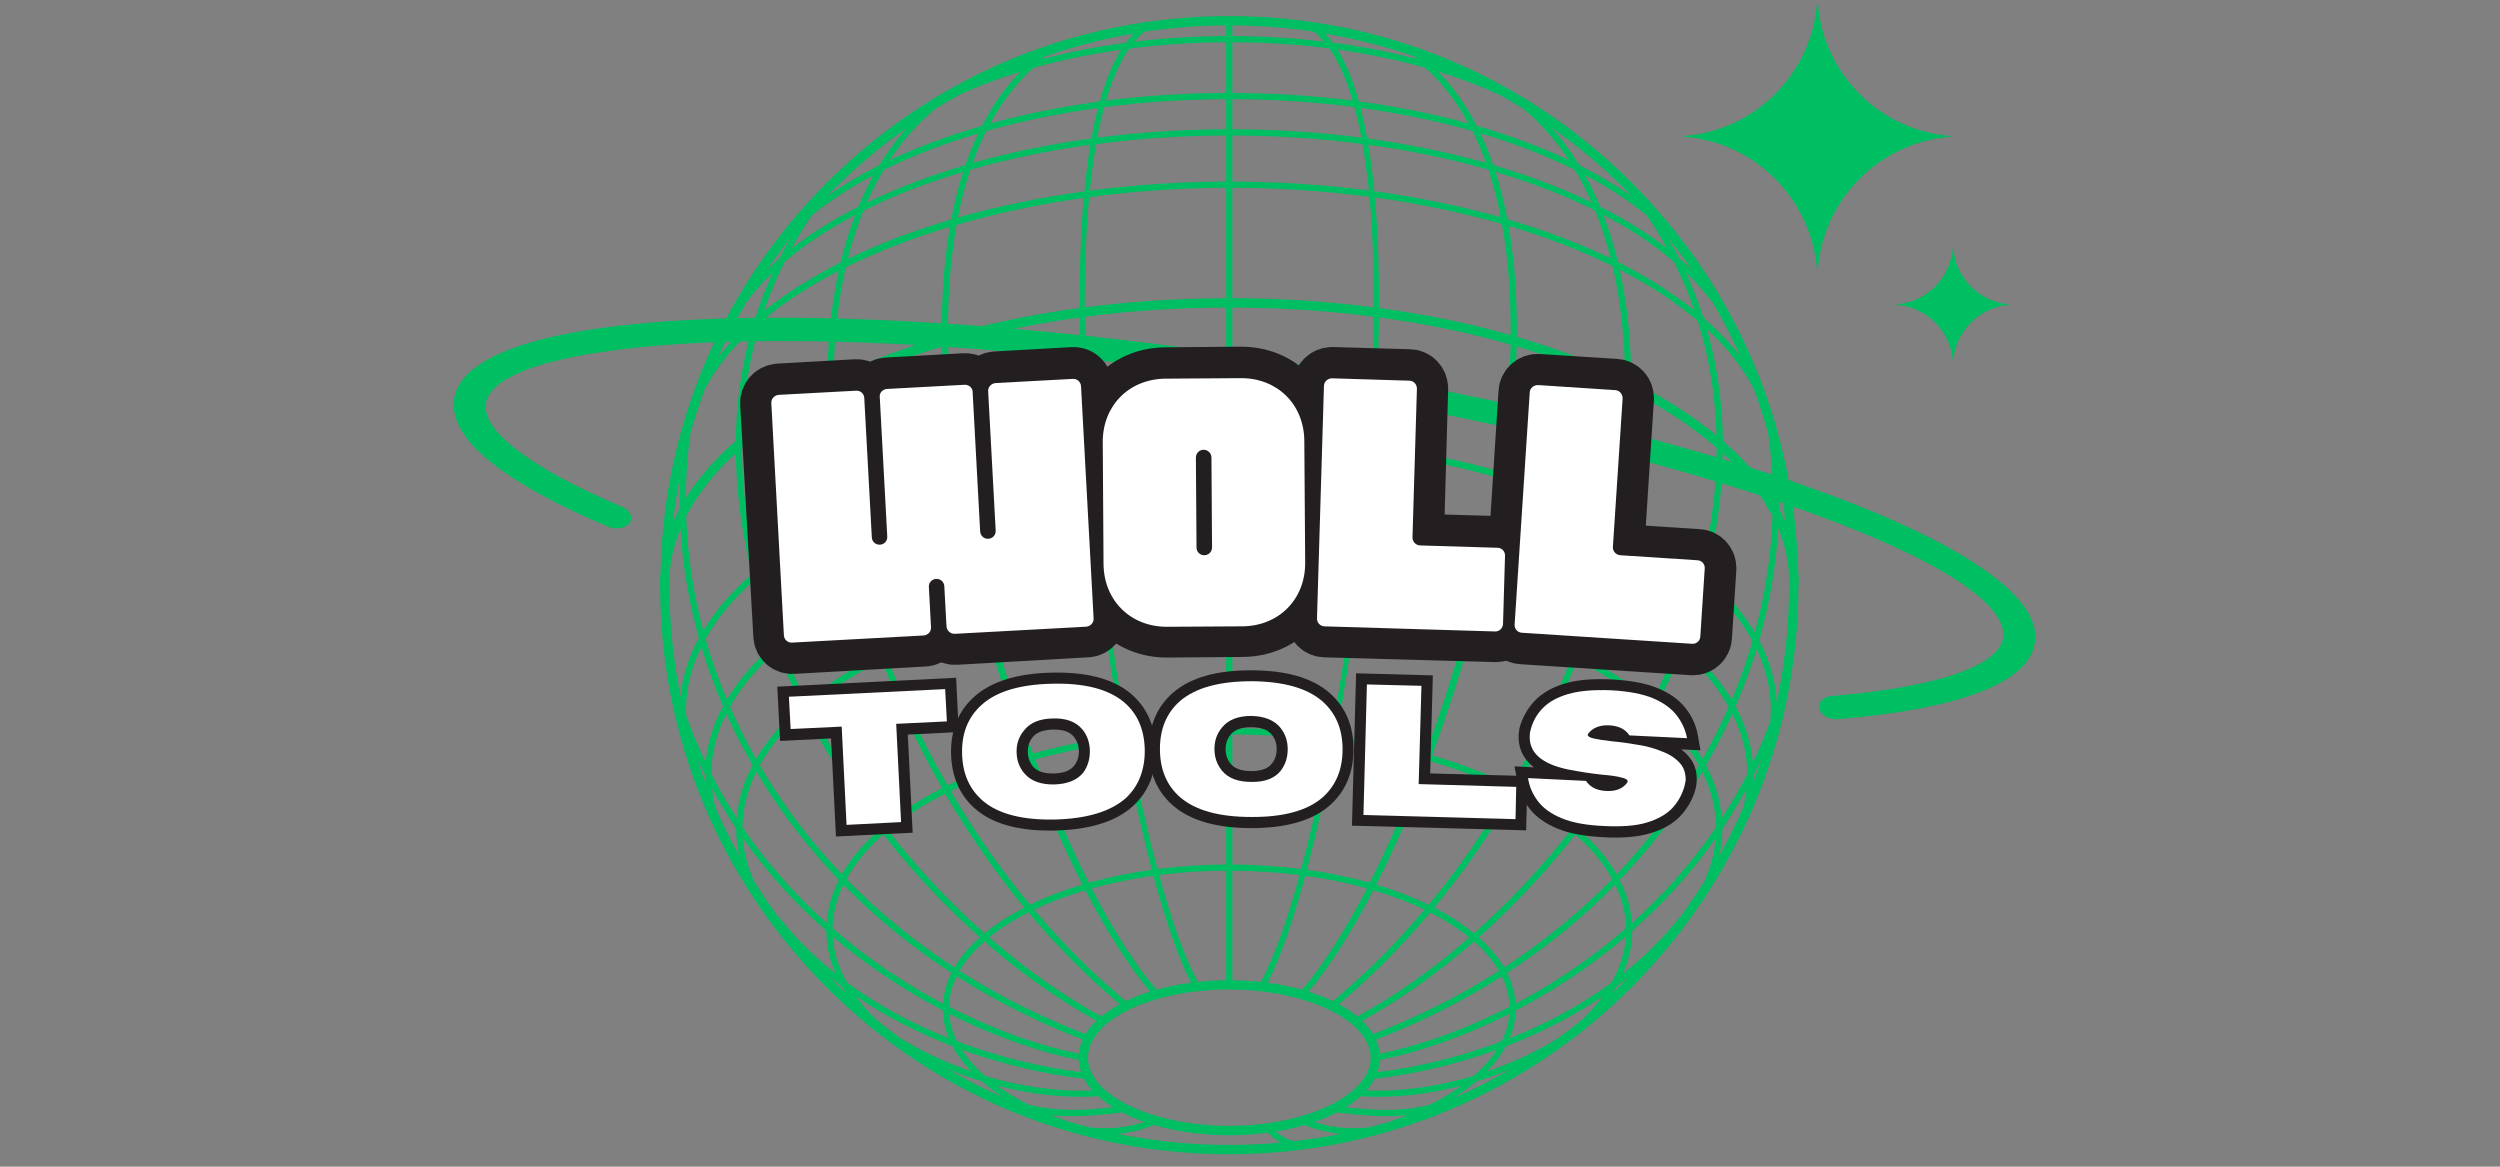 <svg xmlns="http://www.w3.org/2000/svg" xmlns:xlink="http://www.w3.org/1999/xlink" width="150" zoomAndPan="magnify" viewBox="0 0 112.5 52.5" height="70" preserveAspectRatio="xMidYMid meet" version="1.0"><rect x="0" y="0" width="112.5" height="52.5" fill="#808080" stroke="none"/><defs><g/><clipPath id="e7abdf26e9"><path d="M 20.426 14 L 91.746 14 L 91.746 33 L 20.426 33 Z M 20.426 14 " clip-rule="nonzero"/></clipPath></defs><path fill="#00bf63" d="M 30.609 21.395 C 30.59 21.891 30.574 22.391 30.582 22.891 C 30.477 23.094 30.375 23.301 30.285 23.508 C 30.363 22.793 30.477 22.086 30.609 21.395 Z M 40.805 5.754 C 40.352 6.262 39.941 6.824 39.566 7.438 C 38.715 7.867 37.93 8.332 37.215 8.828 C 38.309 7.699 39.512 6.664 40.805 5.754 Z M 73.422 8.828 C 72.707 8.328 71.922 7.859 71.066 7.434 C 70.691 6.812 70.277 6.246 69.82 5.738 C 70.988 6.562 72.098 7.488 73.129 8.52 C 73.23 8.617 73.324 8.723 73.422 8.828 Z M 80.055 22.887 C 80.066 22.379 80.051 21.879 80.027 21.383 C 80.16 22.074 80.266 22.77 80.344 23.477 C 80.258 23.277 80.16 23.078 80.055 22.887 Z M 79.953 31.598 C 79.902 30.645 79.633 29.719 79.164 28.816 C 79.633 27.156 79.922 25.469 80.02 23.781 C 80.273 24.387 80.426 25.004 80.492 25.629 C 80.496 25.863 80.508 26.098 80.508 26.332 C 80.508 28.125 80.32 29.887 79.953 31.598 Z M 72.562 44.684 C 72.625 44.594 72.676 44.504 72.73 44.41 C 72.93 44.262 73.121 44.102 73.32 43.945 C 73.254 44.012 73.195 44.082 73.129 44.145 C 72.945 44.332 72.75 44.508 72.562 44.684 Z M 37.305 43.934 C 37.5 44.094 37.695 44.254 37.895 44.402 C 37.949 44.496 38.008 44.59 38.066 44.68 C 37.879 44.504 37.688 44.328 37.504 44.145 C 37.438 44.074 37.371 44.004 37.305 43.934 Z M 33.113 20.395 C 33.133 22.039 33.34 23.723 33.746 25.441 C 33.777 25.57 33.812 25.699 33.844 25.824 C 33.613 26.027 33.398 26.23 33.191 26.438 C 32.562 27.062 32.047 27.715 31.645 28.375 C 31.191 26.68 30.938 24.961 30.879 23.234 C 31.391 22.238 32.141 21.285 33.113 20.395 Z M 31.719 17.512 C 32.211 16.57 32.918 15.68 33.82 14.852 C 33.367 16.449 33.129 18.125 33.109 19.848 C 32.863 20.062 32.625 20.277 32.406 20.496 C 31.785 21.121 31.273 21.754 30.863 22.41 C 30.867 21.422 30.938 20.441 31.074 19.469 C 31.266 18.805 31.48 18.152 31.719 17.512 Z M 35.562 10.723 C 35.391 11.016 35.227 11.32 35.074 11.629 C 34.883 11.793 34.695 11.957 34.52 12.133 C 34.852 11.648 35.199 11.176 35.562 10.723 Z M 38.625 9.305 C 37.492 9.879 36.488 10.508 35.621 11.18 C 35.895 10.68 36.199 10.188 36.523 9.703 C 37.328 9.043 38.262 8.434 39.301 7.887 C 39.055 8.336 38.828 8.809 38.625 9.305 Z M 44.023 6.004 C 43.809 6.449 43.613 6.93 43.445 7.43 C 42.723 7.641 42.023 7.875 41.348 8.125 C 40.52 8.434 39.746 8.762 39.016 9.117 C 39.242 8.598 39.492 8.109 39.766 7.648 C 41.047 7.016 42.477 6.461 44.023 6.004 Z M 42.062 4.918 C 42.43 4.688 42.801 4.469 43.18 4.262 C 44.023 3.875 44.941 3.527 45.914 3.234 C 45.242 3.918 44.668 4.727 44.188 5.664 C 42.695 6.098 41.301 6.613 40.039 7.207 C 40.621 6.32 41.301 5.555 42.062 4.918 Z M 46.352 2.812 C 46.289 2.824 46.223 2.844 46.16 2.863 C 46.238 2.832 46.316 2.805 46.395 2.777 C 46.379 2.785 46.367 2.797 46.352 2.812 Z M 50.664 1.926 C 49.375 2.094 48.129 2.336 46.945 2.648 C 46.953 2.621 46.957 2.594 46.953 2.57 C 48.262 2.109 49.613 1.75 51.008 1.512 C 50.887 1.637 50.773 1.777 50.664 1.926 Z M 63.691 2.641 C 62.508 2.328 61.266 2.086 59.969 1.918 C 59.867 1.773 59.754 1.637 59.637 1.512 C 61.02 1.75 62.375 2.098 63.688 2.559 C 63.68 2.586 63.68 2.613 63.691 2.641 Z M 64.27 2.797 C 64.262 2.785 64.246 2.777 64.23 2.762 C 64.312 2.793 64.395 2.82 64.473 2.855 C 64.406 2.836 64.34 2.816 64.27 2.797 Z M 71.621 9.109 C 70.895 8.758 70.117 8.426 69.293 8.121 C 68.613 7.871 67.914 7.637 67.195 7.43 C 67.027 6.926 66.828 6.449 66.617 5.996 C 68.16 6.457 69.59 7.008 70.867 7.645 C 71.145 8.105 71.395 8.594 71.621 9.109 Z M 74.105 9.695 C 74.438 10.176 74.738 10.668 75.012 11.172 C 74.148 10.5 73.145 9.871 72.012 9.301 C 71.809 8.805 71.582 8.332 71.332 7.883 C 72.371 8.43 73.301 9.035 74.105 9.695 Z M 75.555 11.617 C 75.402 11.301 75.234 10.996 75.059 10.688 C 75.434 11.164 75.793 11.645 76.133 12.137 C 75.949 11.961 75.754 11.785 75.555 11.617 Z M 78.238 20.496 C 78.016 20.273 77.777 20.062 77.531 19.844 C 77.508 18.102 77.266 16.414 76.805 14.801 C 77.707 15.637 78.418 16.535 78.914 17.488 C 79.16 18.145 79.375 18.812 79.566 19.488 C 79.703 20.457 79.77 21.426 79.773 22.406 C 79.367 21.75 78.855 21.117 78.238 20.496 Z M 77.367 26.438 C 77.184 26.246 76.984 26.066 76.781 25.887 C 76.82 25.738 76.859 25.586 76.891 25.441 C 77.301 23.723 77.508 22.039 77.523 20.398 C 77.668 20.527 77.809 20.66 77.938 20.797 C 78.727 21.582 79.332 22.398 79.762 23.234 C 79.703 24.984 79.438 26.738 78.965 28.465 C 78.559 27.77 78.023 27.094 77.367 26.438 Z M 77.93 31.484 C 77.543 30.836 77.039 30.207 76.43 29.594 C 76.223 29.391 76.008 29.195 75.785 28.996 C 76.141 28.062 76.453 27.129 76.703 26.191 C 76.863 26.336 77.02 26.484 77.172 26.633 C 77.891 27.348 78.453 28.09 78.863 28.848 C 78.605 29.734 78.293 30.617 77.93 31.484 Z M 79.664 32.461 C 79.426 33.105 79.168 33.719 78.883 34.309 C 78.801 33.449 78.543 32.609 78.098 31.789 C 78.469 30.938 78.785 30.082 79.047 29.211 C 79.473 30.105 79.688 31.027 79.688 31.965 C 79.688 32.129 79.68 32.297 79.664 32.461 Z M 78.91 34.891 C 79.039 34.641 79.16 34.387 79.281 34.125 C 79.16 34.492 79.035 34.852 78.898 35.215 C 78.906 35.105 78.91 35.004 78.91 34.891 Z M 67.934 46.723 C 68.105 46.316 68.195 45.902 68.211 45.473 C 69.848 44.621 71.551 43.523 73.164 42.145 C 73.117 42.848 72.898 43.543 72.52 44.219 C 71.102 45.262 69.531 46.09 67.934 46.723 Z M 65.492 49.383 C 65.469 49.391 65.449 49.402 65.426 49.406 C 65.793 49.168 66.133 48.926 66.438 48.664 C 66.953 48.512 67.469 48.328 67.969 48.125 C 67.164 48.586 66.34 49.008 65.492 49.383 Z M 44.172 48.656 C 44.465 48.91 44.793 49.156 45.148 49.383 C 45.141 49.383 45.137 49.379 45.129 49.375 C 44.285 49.004 43.457 48.582 42.66 48.117 C 43.152 48.32 43.656 48.5 44.172 48.656 Z M 37.473 42.145 C 39.086 43.52 40.789 44.617 42.426 45.469 C 42.438 45.895 42.527 46.312 42.695 46.719 C 41.102 46.082 39.535 45.258 38.113 44.215 C 37.734 43.539 37.516 42.844 37.473 42.145 Z M 31.723 34.879 C 31.723 34.992 31.73 35.098 31.734 35.211 C 31.598 34.84 31.469 34.469 31.348 34.098 C 31.469 34.363 31.594 34.629 31.723 34.879 Z M 34.852 28.992 C 34.629 29.191 34.41 29.387 34.207 29.594 C 33.594 30.203 33.098 30.836 32.711 31.477 C 32.336 30.582 32.012 29.672 31.75 28.75 C 32.266 27.828 33 26.949 33.922 26.129 C 34.176 27.086 34.488 28.043 34.852 28.992 Z M 37.891 23.504 C 38.094 24.508 38.336 25.516 38.621 26.523 C 37.273 27.195 36.082 27.961 35.082 28.797 C 34.719 27.844 34.406 26.883 34.156 25.926 C 35.195 25.039 36.453 24.227 37.891 23.504 Z M 37.742 12.191 C 37.449 13.539 37.273 14.996 37.242 16.555 C 37.234 16.75 37.238 16.945 37.238 17.141 C 35.781 17.871 34.484 18.695 33.398 19.602 C 33.445 17.832 33.719 16.121 34.227 14.492 C 35.215 13.652 36.398 12.883 37.742 12.191 Z M 37.824 11.812 C 36.516 12.477 35.359 13.207 34.383 13.992 C 34.641 13.238 34.949 12.504 35.305 11.789 C 36.207 11.016 37.273 10.312 38.484 9.676 C 38.227 10.352 38.004 11.062 37.824 11.812 Z M 42.805 9.879 C 41.781 10.18 40.797 10.516 39.867 10.887 C 39.273 11.133 38.703 11.383 38.156 11.648 C 38.348 10.887 38.582 10.16 38.855 9.484 C 40.195 8.809 41.707 8.223 43.336 7.738 C 43.125 8.406 42.945 9.117 42.805 9.879 Z M 49.066 6.516 C 48.957 7.184 48.863 7.887 48.797 8.613 C 46.809 8.887 44.895 9.281 43.105 9.789 C 43.254 9.023 43.441 8.309 43.664 7.641 C 45.348 7.156 47.16 6.777 49.066 6.516 Z M 49.41 4.859 C 49.297 5.293 49.203 5.75 49.113 6.234 C 47.254 6.484 45.461 6.855 43.773 7.332 C 43.953 6.824 44.152 6.348 44.379 5.898 C 45.953 5.453 47.645 5.102 49.41 4.859 Z M 55.176 4.184 C 53.324 4.188 51.512 4.305 49.773 4.527 C 50.047 3.582 50.395 2.785 50.809 2.191 C 52.223 2.004 53.688 1.91 55.176 1.902 Z M 60.867 4.527 C 59.129 4.305 57.312 4.188 55.457 4.184 L 55.457 1.902 C 56.953 1.906 58.418 2 59.824 2.18 C 60.242 2.781 60.586 3.574 60.867 4.527 Z M 61.523 6.23 C 61.438 5.75 61.344 5.289 61.227 4.855 C 62.996 5.098 64.684 5.449 66.258 5.895 C 66.484 6.344 66.688 6.824 66.867 7.332 C 65.176 6.852 63.387 6.484 61.523 6.23 Z M 67.531 9.777 C 65.754 9.277 63.848 8.879 61.844 8.605 C 61.773 7.883 61.684 7.184 61.57 6.516 C 63.48 6.773 65.293 7.156 66.977 7.637 C 67.195 8.305 67.383 9.016 67.531 9.777 Z M 72.48 11.629 C 71.078 10.953 69.52 10.359 67.832 9.867 C 67.688 9.109 67.516 8.402 67.301 7.734 C 68.934 8.223 70.441 8.805 71.781 9.477 C 72.055 10.152 72.289 10.875 72.48 11.629 Z M 72.812 11.793 C 72.629 11.047 72.41 10.34 72.152 9.672 C 73.363 10.305 74.43 11.012 75.328 11.781 C 75.68 12.488 75.992 13.219 76.246 13.965 C 75.262 13.176 74.105 12.445 72.812 11.793 Z M 73.402 17.141 C 73.402 16.945 73.402 16.75 73.398 16.555 C 73.363 14.977 73.188 13.5 72.887 12.137 C 74.23 12.824 75.414 13.602 76.398 14.441 C 76.91 16.09 77.195 17.812 77.242 19.598 C 76.152 18.695 74.859 17.871 73.402 17.141 Z M 72.016 26.523 C 72.301 25.527 72.543 24.531 72.738 23.543 C 74.184 24.273 75.434 25.09 76.465 25.984 C 76.219 26.922 75.918 27.867 75.559 28.801 C 74.555 27.961 73.363 27.199 72.016 26.523 Z M 74.348 31.57 C 73.41 30.789 72.305 30.078 71.059 29.449 C 71.387 28.57 71.68 27.684 71.938 26.793 C 73.281 27.473 74.461 28.234 75.453 29.078 C 75.125 29.914 74.758 30.746 74.348 31.57 Z M 76.613 34.156 C 76.246 33.527 75.762 32.914 75.168 32.316 C 74.977 32.125 74.77 31.941 74.562 31.758 C 74.977 30.938 75.344 30.105 75.676 29.273 C 75.867 29.445 76.055 29.613 76.23 29.789 C 76.883 30.445 77.398 31.117 77.789 31.809 C 77.441 32.602 77.051 33.387 76.613 34.156 Z M 62.09 47.414 C 62.066 47.203 62.008 46.992 61.918 46.785 C 63.941 46.004 65.836 45.051 67.582 43.938 C 67.805 44.383 67.918 44.836 67.93 45.305 C 65.738 46.43 63.668 47.105 62.09 47.414 Z M 61.984 48.246 C 62.047 48.07 62.086 47.883 62.094 47.699 C 63.668 47.391 65.727 46.73 67.922 45.621 C 67.891 46.039 67.77 46.457 67.57 46.859 C 65.648 47.586 63.715 48.039 61.984 48.246 Z M 60.566 49.828 C 60.812 49.676 61.031 49.508 61.227 49.332 C 62.668 49.43 64.23 49.254 65.77 48.855 C 65.348 49.16 64.871 49.449 64.352 49.711 C 63.16 50 62.203 50.008 60.566 49.828 Z M 51.926 50.625 C 52.938 50.918 54.102 51.086 55.316 51.086 C 55.918 51.086 56.5 51.047 57.055 50.973 C 57.238 51.156 57.434 51.305 57.629 51.418 C 56.863 51.484 56.094 51.523 55.316 51.523 C 53.613 51.523 51.93 51.352 50.293 51.023 C 50.863 50.973 51.391 50.844 51.926 50.625 Z M 49.422 49.332 C 49.617 49.508 49.836 49.676 50.082 49.828 C 48.434 50.008 47.477 50 46.277 49.707 C 45.758 49.445 45.285 49.16 44.863 48.852 C 46.41 49.254 47.977 49.43 49.422 49.332 Z M 48.543 47.699 C 48.551 47.883 48.59 48.066 48.652 48.246 C 46.922 48.035 44.984 47.586 43.062 46.855 C 42.863 46.453 42.746 46.039 42.715 45.621 C 44.906 46.727 46.965 47.391 48.543 47.699 Z M 43.051 43.934 C 44.801 45.051 46.695 46.004 48.719 46.781 C 48.625 46.988 48.566 47.199 48.547 47.414 C 46.965 47.102 44.898 46.426 42.707 45.301 C 42.715 44.832 42.836 44.375 43.051 43.934 Z M 33.867 34.434 C 33.457 35.207 33.219 35.996 33.156 36.812 C 32.746 36.176 32.359 35.52 32.008 34.82 C 32.016 33.891 32.25 32.988 32.68 32.121 C 33.035 32.906 33.43 33.68 33.867 34.434 Z M 36.078 31.754 C 35.863 31.941 35.66 32.125 35.465 32.316 C 34.875 32.91 34.395 33.523 34.023 34.152 C 33.59 33.383 33.199 32.602 32.852 31.809 C 33.352 30.914 34.066 30.062 34.961 29.273 C 35.293 30.105 35.664 30.934 36.078 31.754 Z M 39.582 29.445 C 38.332 30.074 37.227 30.785 36.289 31.566 C 35.879 30.746 35.512 29.91 35.184 29.078 C 36.164 28.25 37.352 27.484 38.703 26.805 C 38.961 27.688 39.254 28.574 39.582 29.445 Z M 43.559 24.93 C 43.75 25.832 43.969 26.746 44.211 27.664 C 42.621 28.125 41.152 28.68 39.832 29.324 C 39.508 28.445 39.215 27.562 38.957 26.68 C 40.332 26.008 41.883 25.418 43.559 24.93 Z M 42.93 21.555 C 43.086 22.57 43.273 23.602 43.492 24.645 C 41.82 25.129 40.27 25.715 38.879 26.398 C 38.594 25.387 38.348 24.379 38.148 23.375 C 39.582 22.676 41.188 22.062 42.93 21.555 Z M 42.391 15.602 C 42.426 17.387 42.594 19.285 42.887 21.266 C 41.148 21.77 39.539 22.375 38.094 23.082 C 37.727 21.172 37.535 19.285 37.516 17.477 C 38.973 16.758 40.609 16.129 42.391 15.602 Z M 42.488 12.23 C 42.406 13.16 42.375 14.141 42.379 15.16 C 40.625 15.672 38.992 16.293 37.52 17.004 C 37.52 16.855 37.52 16.707 37.523 16.562 C 37.559 14.938 37.742 13.418 38.062 12.027 C 39.473 11.332 41.043 10.719 42.75 10.203 C 42.637 10.848 42.547 11.52 42.488 12.23 Z M 48.586 13.859 C 46.5 14.141 44.516 14.551 42.66 15.078 C 42.652 14.109 42.688 13.164 42.766 12.25 C 42.832 11.504 42.926 10.793 43.043 10.121 C 44.832 9.598 46.754 9.188 48.766 8.906 C 48.629 10.504 48.574 12.203 48.586 13.859 Z M 55.176 8.449 L 55.176 13.418 C 52.996 13.426 50.859 13.566 48.812 13.832 C 48.809 12.062 48.875 10.391 49.012 8.871 C 50.996 8.605 53.062 8.461 55.176 8.449 Z M 55.176 6.098 L 55.176 8.172 C 53.098 8.176 51.035 8.316 49.043 8.578 C 49.117 7.844 49.211 7.137 49.328 6.484 C 51.199 6.238 53.16 6.105 55.176 6.098 Z M 55.176 5.816 C 53.195 5.824 51.254 5.949 49.375 6.195 C 49.469 5.711 49.574 5.25 49.688 4.824 C 51.453 4.59 53.293 4.469 55.176 4.465 Z M 55.457 5.816 L 55.457 4.465 C 57.344 4.469 59.184 4.59 60.949 4.82 C 61.066 5.25 61.168 5.707 61.262 6.195 C 59.383 5.949 57.441 5.824 55.457 5.816 Z M 55.457 8.172 L 55.457 6.098 C 57.477 6.102 59.438 6.234 61.312 6.48 C 61.43 7.137 61.52 7.836 61.598 8.57 C 59.629 8.312 57.566 8.176 55.457 8.172 Z M 61.824 13.832 C 59.781 13.562 57.645 13.422 55.457 13.418 L 55.457 8.449 C 57.582 8.457 59.648 8.598 61.625 8.855 C 61.766 10.379 61.832 12.059 61.824 13.832 Z M 67.875 12.25 C 67.953 13.164 67.984 14.109 67.977 15.078 C 66.125 14.551 64.141 14.141 62.055 13.859 C 62.062 12.195 62.012 10.492 61.871 8.887 C 63.891 9.164 65.805 9.57 67.586 10.078 C 67.711 10.766 67.809 11.492 67.875 12.25 Z M 68.258 15.16 C 68.266 14.141 68.23 13.16 68.152 12.23 C 68.09 11.508 68 10.824 67.887 10.164 C 69.59 10.672 71.16 11.277 72.566 11.973 C 72.891 13.383 73.078 14.918 73.117 16.562 C 73.121 16.707 73.117 16.855 73.121 17.004 C 71.648 16.289 70.016 15.672 68.258 15.16 Z M 67.746 21.293 C 68.047 19.297 68.215 17.387 68.25 15.586 C 70.02 16.113 71.656 16.742 73.121 17.473 C 73.105 19.289 72.906 21.191 72.543 23.117 C 71.098 22.41 69.484 21.797 67.746 21.293 Z M 67.145 24.648 C 67.363 23.609 67.547 22.59 67.703 21.586 C 67.914 21.648 68.129 21.707 68.34 21.77 C 69.844 22.246 71.227 22.793 72.48 23.41 C 72.285 24.402 72.047 25.402 71.762 26.398 C 70.367 25.719 68.82 25.129 67.145 24.648 Z M 66.43 27.664 C 66.672 26.742 66.891 25.824 67.082 24.922 C 68.758 25.402 70.301 25.988 71.684 26.668 C 71.426 27.555 71.133 28.445 70.809 29.324 C 69.488 28.684 68.016 28.125 66.43 27.664 Z M 69.859 31.668 C 69.293 32.938 68.676 34.164 67.996 35.344 C 66.926 34.82 65.734 34.367 64.445 33.992 C 64.828 32.961 65.191 31.898 65.531 30.812 C 65.832 29.848 66.109 28.887 66.363 27.938 C 67.938 28.391 69.398 28.945 70.711 29.586 C 70.445 30.285 70.164 30.98 69.859 31.668 Z M 70.844 37.148 C 70.102 36.531 69.227 35.969 68.246 35.469 C 68.922 34.285 69.547 33.055 70.113 31.781 C 70.418 31.094 70.699 30.406 70.961 29.711 C 72.199 30.34 73.293 31.047 74.215 31.824 C 73.285 33.652 72.152 35.441 70.844 37.148 Z M 71.539 37.781 C 71.387 37.629 71.223 37.477 71.055 37.332 C 72.363 35.625 73.496 33.844 74.434 32.012 C 74.617 32.18 74.801 32.344 74.969 32.516 C 75.59 33.141 76.082 33.777 76.449 34.434 C 76.352 34.602 76.254 34.77 76.156 34.934 C 75.176 36.523 74.031 37.996 72.75 39.344 C 72.445 38.805 72.043 38.289 71.539 37.781 Z M 66.844 42.461 C 66.746 42.367 66.645 42.277 66.539 42.188 C 68.07 40.828 69.52 39.289 70.828 37.629 C 70.848 37.602 70.863 37.574 70.883 37.555 C 71.043 37.691 71.195 37.836 71.34 37.977 C 71.848 38.488 72.25 39.016 72.547 39.555 C 71.102 41.043 69.473 42.371 67.688 43.535 C 67.473 43.168 67.191 42.812 66.844 42.461 Z M 61.352 45.988 C 61.332 45.969 61.312 45.953 61.293 45.938 C 63.008 45 64.711 43.785 66.328 42.371 C 66.441 42.465 66.547 42.562 66.648 42.66 C 66.98 42.996 67.246 43.34 67.453 43.688 C 65.707 44.805 63.812 45.758 61.785 46.535 C 61.672 46.348 61.527 46.164 61.352 45.988 Z M 44.301 42.367 C 45.922 43.781 47.629 44.996 49.344 45.934 C 49.324 45.953 49.301 45.969 49.285 45.988 C 49.109 46.164 48.965 46.348 48.848 46.535 C 46.824 45.758 44.93 44.801 43.184 43.688 C 43.453 43.223 43.832 42.781 44.301 42.367 Z M 39.75 37.551 C 39.773 37.574 39.789 37.602 39.812 37.629 C 41.117 39.289 42.566 40.828 44.098 42.184 C 43.992 42.277 43.891 42.367 43.789 42.461 C 43.445 42.809 43.16 43.168 42.949 43.535 C 41.164 42.371 39.535 41.039 38.09 39.555 C 38.477 38.848 39.043 38.172 39.75 37.551 Z M 39.582 37.328 C 39.414 37.473 39.25 37.629 39.098 37.781 C 38.594 38.285 38.191 38.805 37.887 39.336 C 36.602 37.992 35.465 36.523 34.484 34.934 C 34.383 34.77 34.289 34.602 34.188 34.434 C 34.664 33.578 35.344 32.77 36.207 32.012 C 37.145 33.84 38.273 35.621 39.582 37.328 Z M 40.527 31.781 C 41.09 33.051 41.715 34.281 42.391 35.465 C 41.41 35.969 40.535 36.531 39.797 37.145 C 38.488 35.441 37.355 33.652 36.422 31.824 C 37.336 31.055 38.43 30.352 39.68 29.723 C 39.945 30.414 40.227 31.098 40.527 31.781 Z M 45.109 30.812 C 45.449 31.898 45.812 32.961 46.191 33.992 C 44.902 34.363 43.711 34.82 42.641 35.344 C 41.965 34.164 41.344 32.938 40.777 31.668 C 40.477 30.984 40.195 30.293 39.934 29.594 C 41.234 28.961 42.695 28.406 44.281 27.949 C 44.535 28.895 44.805 29.855 45.109 30.812 Z M 49.531 26.855 C 49.812 29.012 50.141 31.117 50.504 33.09 C 49.094 33.281 47.75 33.559 46.492 33.906 C 45.781 31.996 45.129 29.957 44.57 27.867 C 46.117 27.43 47.777 27.094 49.531 26.855 Z M 49.168 23.766 C 49.262 24.703 49.375 25.645 49.492 26.57 C 47.738 26.809 46.062 27.145 44.496 27.586 C 44.258 26.684 44.039 25.77 43.844 24.852 C 45.5 24.387 47.285 24.016 49.168 23.766 Z M 48.852 20.316 C 48.902 20.969 48.953 21.57 49.004 22.098 C 49.043 22.559 49.086 23.023 49.137 23.48 C 47.254 23.73 45.457 24.098 43.777 24.566 C 43.562 23.535 43.367 22.504 43.211 21.473 C 44.969 20.977 46.863 20.59 48.852 20.316 Z M 48.836 20.039 C 46.844 20.305 44.941 20.688 43.168 21.188 C 42.875 19.262 42.699 17.352 42.668 15.52 C 44.504 14.992 46.492 14.574 48.59 14.289 C 48.605 16.359 48.715 18.367 48.836 20.039 Z M 55.176 19.613 C 53.078 19.617 51.027 19.754 49.059 20.008 C 48.918 18.035 48.832 16.098 48.816 14.258 C 50.848 13.984 52.98 13.848 55.176 13.84 Z M 61.578 20.02 C 59.613 19.762 57.559 19.621 55.457 19.613 L 55.457 13.84 C 57.645 13.844 59.781 13.984 61.824 14.254 C 61.809 16.098 61.723 18.039 61.578 20.02 Z M 61.805 20.047 C 61.926 18.371 62.031 16.363 62.051 14.281 C 64.137 14.562 66.121 14.977 67.977 15.508 C 67.938 17.348 67.762 19.273 67.469 21.211 C 65.699 20.707 63.797 20.312 61.805 20.047 Z M 61.504 23.48 C 61.551 23.023 61.598 22.559 61.637 22.098 C 61.684 21.574 61.734 20.98 61.785 20.332 C 63.75 20.598 65.645 20.996 67.426 21.504 C 67.266 22.527 67.074 23.547 66.859 24.566 C 65.18 24.098 63.383 23.73 61.504 23.48 Z M 61.145 26.57 C 61.266 25.641 61.375 24.703 61.473 23.758 C 63.344 24.012 65.137 24.371 66.801 24.836 C 66.602 25.762 66.383 26.68 66.145 27.586 C 64.574 27.145 62.902 26.809 61.145 26.57 Z M 60.133 33.09 C 60.496 31.113 60.828 29.008 61.109 26.852 C 62.852 27.086 64.52 27.422 66.074 27.855 C 65.512 29.949 64.855 31.996 64.148 33.91 C 62.891 33.559 61.543 33.281 60.133 33.09 Z M 61.637 39.723 C 60.75 39.477 59.801 39.277 58.809 39.137 C 59.258 37.438 59.691 35.48 60.086 33.363 C 61.477 33.555 62.809 33.824 64.055 34.172 C 63.293 36.203 62.469 38.086 61.637 39.723 Z M 64.289 40.719 C 63.57 40.367 62.785 40.062 61.93 39.809 C 62.773 38.152 63.594 36.273 64.352 34.254 C 65.625 34.621 66.805 35.07 67.859 35.586 C 66.797 37.422 65.598 39.137 64.289 40.719 Z M 64.543 40.848 C 65.848 39.266 67.047 37.547 68.109 35.711 C 69.082 36.203 69.941 36.766 70.672 37.371 C 70.648 37.398 70.629 37.426 70.609 37.453 C 69.301 39.117 67.852 40.648 66.328 42 C 65.816 41.578 65.219 41.188 64.543 40.848 Z M 61.801 40.062 C 62.633 40.309 63.406 40.598 64.105 40.93 C 62.832 42.445 61.449 43.828 59.98 45.051 C 59.645 44.891 59.277 44.746 58.883 44.625 C 59.836 43.504 60.832 41.934 61.801 40.062 Z M 58.738 39.41 C 59.707 39.543 60.641 39.734 61.512 39.98 C 60.523 41.895 59.523 43.461 58.594 44.539 C 58.102 44.402 57.582 44.297 57.039 44.223 C 57.602 43.145 58.18 41.477 58.738 39.41 Z M 55.457 39.184 C 56.492 39.188 57.508 39.254 58.48 39.375 C 57.914 41.445 57.32 43.109 56.738 44.188 C 56.328 44.141 55.895 44.117 55.457 44.113 Z M 53.898 44.188 C 53.316 43.109 52.723 41.445 52.16 39.375 C 53.121 39.25 54.137 39.188 55.176 39.18 L 55.176 44.113 C 54.742 44.117 54.312 44.141 53.898 44.188 Z M 52.047 44.539 C 51.117 43.461 50.117 41.895 49.129 39.98 C 49.996 39.738 50.926 39.547 51.902 39.41 C 52.461 41.48 53.035 43.145 53.602 44.223 C 53.055 44.293 52.535 44.398 52.047 44.539 Z M 50.66 45.051 C 49.191 43.828 47.809 42.445 46.535 40.934 C 47.234 40.602 48.004 40.312 48.84 40.062 C 49.809 41.934 50.805 43.504 51.754 44.621 C 51.359 44.746 50.992 44.887 50.66 45.051 Z M 46.094 40.844 C 45.422 41.188 44.82 41.578 44.309 42 C 42.785 40.645 41.336 39.117 40.031 37.453 C 40.008 37.426 39.988 37.395 39.965 37.367 C 40.691 36.77 41.555 36.215 42.531 35.719 C 43.594 37.551 44.789 39.266 46.094 40.844 Z M 48.707 39.809 C 47.855 40.062 47.066 40.363 46.352 40.715 C 45.043 39.137 43.848 37.426 42.785 35.594 C 43.832 35.082 45.012 34.633 46.289 34.262 C 47.047 36.277 47.867 38.156 48.707 39.809 Z M 51.828 39.137 C 50.836 39.277 49.891 39.477 49.004 39.723 C 48.172 38.086 47.352 36.203 46.59 34.176 C 47.828 33.832 49.156 33.562 50.555 33.367 C 50.949 35.48 51.383 37.438 51.828 39.137 Z M 55.176 33.051 L 55.176 38.902 C 54.113 38.91 53.078 38.98 52.086 39.105 C 51.633 37.406 51.191 35.449 50.793 33.336 C 52.195 33.152 53.664 33.059 55.176 33.051 Z M 55.176 26.469 L 55.176 32.773 C 53.652 32.777 52.168 32.875 50.742 33.059 C 50.371 31.082 50.039 28.973 49.758 26.82 C 51.492 26.598 53.309 26.477 55.176 26.469 Z M 55.176 23.355 L 55.176 26.191 C 53.305 26.195 51.477 26.316 49.723 26.539 C 49.602 25.613 49.492 24.672 49.391 23.727 C 51.242 23.492 53.18 23.359 55.176 23.355 Z M 55.176 23.074 C 53.184 23.078 51.23 23.207 49.363 23.449 C 49.254 22.395 49.16 21.336 49.082 20.289 C 51.027 20.035 53.074 19.898 55.176 19.895 Z M 55.457 23.074 L 55.457 19.898 C 57.531 19.902 59.578 20.047 61.555 20.305 C 61.48 21.344 61.387 22.398 61.273 23.449 C 59.406 23.207 57.453 23.078 55.457 23.074 Z M 55.457 26.191 L 55.457 23.355 C 57.445 23.359 59.387 23.484 61.25 23.727 C 61.148 24.672 61.039 25.613 60.918 26.543 C 59.164 26.316 57.332 26.195 55.457 26.191 Z M 55.457 32.773 L 55.457 26.469 C 57.316 26.473 59.137 26.594 60.883 26.816 C 60.602 28.973 60.266 31.082 59.898 33.062 C 58.469 32.875 56.98 32.777 55.457 32.773 Z M 55.457 33.051 C 56.965 33.059 58.434 33.152 59.848 33.332 C 59.449 35.449 59.008 37.406 58.551 39.109 C 57.559 38.98 56.52 38.91 55.457 38.902 Z M 49.562 45.738 C 47.852 44.805 46.137 43.602 44.516 42.18 C 45.012 41.777 45.605 41.402 46.277 41.062 C 47.551 42.574 48.926 43.957 50.391 45.191 C 50.082 45.355 49.805 45.539 49.562 45.738 Z M 60.246 45.191 C 61.715 43.961 63.09 42.574 64.359 41.062 C 65.023 41.402 65.613 41.777 66.117 42.191 C 64.492 43.602 62.789 44.809 61.074 45.742 C 60.832 45.539 60.559 45.359 60.246 45.191 Z M 58.223 51.352 C 57.941 51.289 57.672 51.141 57.41 50.922 C 57.871 50.848 58.305 50.746 58.715 50.629 C 59.25 50.844 59.777 50.973 60.34 51.023 C 59.645 51.164 58.934 51.27 58.223 51.352 Z M 61.055 48.91 C 59.992 49.977 57.734 50.664 55.316 50.664 C 52.898 50.664 50.648 49.977 49.578 48.91 C 49.168 48.496 48.957 48.051 48.957 47.598 C 48.957 45.906 51.809 44.527 55.316 44.527 C 57.734 44.527 59.992 45.219 61.055 46.285 C 61.473 46.699 61.68 47.141 61.68 47.598 C 61.68 48.051 61.473 48.496 61.055 48.91 Z M 33.41 37.215 C 33.426 36.359 33.645 35.527 34.039 34.723 C 34.105 34.844 34.176 34.961 34.25 35.086 C 35.254 36.711 36.426 38.219 37.746 39.602 C 37.43 40.23 37.246 40.875 37.199 41.535 C 35.836 40.312 34.539 38.879 33.41 37.215 Z M 37.465 41.77 C 37.48 41.094 37.648 40.441 37.953 39.816 C 39.406 41.293 41.031 42.621 42.816 43.781 C 42.59 44.23 42.465 44.691 42.434 45.164 C 40.785 44.293 39.082 43.176 37.465 41.77 Z M 43.988 48.109 C 43.703 47.828 43.473 47.535 43.285 47.238 C 45.184 47.926 47.09 48.352 48.789 48.543 C 48.883 48.727 49.004 48.898 49.156 49.07 C 47.613 49.137 45.938 48.898 44.312 48.414 C 44.203 48.312 44.09 48.211 43.988 48.109 Z M 48.094 50.477 C 47.82 50.383 47.555 50.281 47.297 50.18 C 48.191 50.277 49.117 50.223 50.5 50.062 C 50.809 50.223 51.141 50.363 51.5 50.484 C 50.738 50.742 49.98 50.82 49.051 50.734 C 49.047 50.734 49.043 50.734 49.043 50.734 C 48.723 50.656 48.406 50.566 48.094 50.477 Z M 62.543 50.477 C 62.227 50.566 61.914 50.652 61.598 50.734 C 61.594 50.734 61.594 50.734 61.59 50.734 C 60.66 50.82 59.91 50.742 59.152 50.488 C 59.512 50.363 59.848 50.223 60.152 50.062 C 61.523 50.223 62.445 50.277 63.336 50.18 C 63.078 50.281 62.812 50.383 62.543 50.477 Z M 66.32 48.414 C 64.695 48.898 63.023 49.137 61.488 49.07 C 61.637 48.898 61.758 48.727 61.855 48.543 C 63.547 48.352 65.453 47.93 67.355 47.242 C 67.16 47.535 66.93 47.828 66.648 48.109 C 66.543 48.211 66.43 48.312 66.32 48.414 Z M 68.199 45.168 C 68.172 44.691 68.043 44.234 67.816 43.781 C 69.605 42.621 71.23 41.297 72.684 39.816 C 72.996 40.449 73.156 41.105 73.168 41.773 C 71.555 43.176 69.848 44.297 68.199 45.168 Z M 73.438 41.539 C 73.391 40.879 73.207 40.23 72.887 39.605 C 74.215 38.219 75.387 36.711 76.391 35.086 C 76.461 34.961 76.531 34.844 76.602 34.723 C 77 35.535 77.211 36.367 77.223 37.223 C 76.094 38.883 74.805 40.312 73.438 41.539 Z M 77.48 36.816 C 77.414 36.004 77.176 35.211 76.773 34.438 C 77.207 33.68 77.605 32.906 77.957 32.121 C 78.395 33.004 78.621 33.902 78.633 34.828 C 78.273 35.523 77.891 36.188 77.48 36.816 Z M 76.543 25.676 C 75.488 24.781 74.227 23.969 72.801 23.246 C 73.168 21.328 73.371 19.43 73.398 17.605 C 74.879 18.359 76.172 19.215 77.25 20.152 C 77.25 21.848 77.043 23.594 76.617 25.375 C 76.598 25.477 76.57 25.578 76.543 25.676 Z M 64.137 3.051 C 64.895 3.73 65.543 4.57 66.082 5.559 C 64.531 5.129 62.875 4.797 61.148 4.566 C 60.898 3.656 60.578 2.863 60.188 2.23 C 61.566 2.422 62.891 2.699 64.137 3.051 Z M 46.492 3.062 C 47.734 2.707 49.066 2.43 50.449 2.234 C 50.059 2.863 49.746 3.66 49.492 4.566 C 47.766 4.801 46.109 5.133 44.559 5.559 C 45.094 4.582 45.734 3.742 46.492 3.062 Z M 34.02 25.375 C 33.598 23.594 33.391 21.844 33.387 20.148 C 34.453 19.227 35.75 18.375 37.238 17.617 C 37.27 19.426 37.469 21.301 37.832 23.207 C 36.406 23.926 35.141 24.73 34.082 25.621 C 34.062 25.539 34.039 25.457 34.02 25.375 Z M 30.871 31.965 C 30.871 30.984 31.109 30.027 31.562 29.117 C 31.832 30.016 32.16 30.906 32.539 31.785 C 32.094 32.602 31.836 33.441 31.754 34.301 C 31.43 33.629 31.141 32.93 30.879 32.199 C 30.875 32.121 30.871 32.043 30.871 31.965 Z M 32.191 36.336 C 32.117 36.051 32.066 35.766 32.039 35.477 C 32.379 36.109 32.746 36.715 33.129 37.289 C 33.129 37.293 33.129 37.297 33.129 37.301 C 33.129 37.711 33.176 38.117 33.266 38.52 C 32.871 37.809 32.512 37.082 32.191 36.336 Z M 35.066 41.285 C 35.051 41.266 35.031 41.254 35.012 41.246 C 34.633 40.73 34.277 40.203 33.941 39.664 C 33.652 39.027 33.477 38.375 33.426 37.715 C 34.555 39.32 35.836 40.703 37.184 41.887 C 37.188 42.539 37.328 43.188 37.605 43.812 C 36.668 43.07 35.805 42.234 35.066 41.285 Z M 39.461 45.906 C 39.094 45.559 38.773 45.199 38.508 44.828 C 39.879 45.758 41.363 46.504 42.867 47.082 C 43.074 47.473 43.352 47.844 43.703 48.211 C 42.555 47.816 41.453 47.301 40.457 46.68 C 40.121 46.43 39.789 46.176 39.461 45.906 Z M 71.176 45.906 C 70.84 46.18 70.496 46.441 70.152 46.695 C 69.16 47.316 68.059 47.828 66.914 48.219 C 67.266 47.859 67.547 47.477 67.762 47.086 C 69.262 46.512 70.746 45.766 72.121 44.836 C 71.855 45.203 71.539 45.562 71.176 45.906 Z M 75.625 41.246 C 75.605 41.254 75.586 41.266 75.574 41.285 C 74.832 42.238 73.965 43.074 73.031 43.82 C 73.305 43.191 73.449 42.543 73.449 41.891 C 74.801 40.707 76.082 39.324 77.207 37.723 C 77.156 38.383 76.98 39.035 76.691 39.672 C 76.355 40.207 76 40.73 75.625 41.246 Z M 77.367 38.52 C 77.457 38.121 77.504 37.711 77.504 37.301 C 77.891 36.723 78.254 36.121 78.594 35.488 C 78.566 35.773 78.516 36.055 78.445 36.34 C 78.121 37.082 77.766 37.812 77.367 38.52 Z M 78.316 16.035 C 77.852 15.43 77.285 14.848 76.648 14.293 C 76.426 13.602 76.164 12.926 75.867 12.266 C 76.328 12.707 76.738 13.164 77.086 13.645 C 77.543 14.418 77.949 15.219 78.316 16.035 Z M 70.598 7.203 C 69.332 6.609 67.941 6.09 66.453 5.66 C 65.965 4.719 65.387 3.906 64.715 3.215 C 65.707 3.52 66.645 3.883 67.516 4.285 C 67.852 4.473 68.188 4.668 68.52 4.875 C 69.305 5.516 70 6.297 70.598 7.203 Z M 59.129 1.426 C 59.293 1.555 59.441 1.703 59.586 1.875 C 58.25 1.711 56.867 1.629 55.457 1.621 L 55.457 1.145 C 56.699 1.148 57.926 1.246 59.129 1.426 Z M 55.176 1.141 L 55.176 1.621 C 53.773 1.629 52.387 1.715 51.051 1.875 C 51.191 1.707 51.348 1.555 51.508 1.426 C 52.707 1.246 53.934 1.148 55.176 1.141 Z M 33.57 13.629 C 33.914 13.16 34.312 12.707 34.766 12.277 C 34.465 12.945 34.203 13.629 33.984 14.328 C 33.332 14.887 32.773 15.48 32.305 16.086 C 32.684 15.242 33.105 14.422 33.57 13.629 Z M 30.133 25.855 C 30.18 25.152 30.344 24.465 30.621 23.793 C 30.715 25.445 30.996 27.094 31.449 28.715 C 30.984 29.57 30.711 30.445 30.625 31.348 C 30.297 29.715 30.125 28.035 30.125 26.332 C 30.125 26.172 30.129 26.012 30.133 25.855 Z M 29.699 26.273 C 29.699 26.289 29.703 26.305 29.707 26.32 C 29.707 26.324 29.703 26.328 29.703 26.332 C 29.703 33.172 32.371 39.605 37.207 44.441 C 42.047 49.281 48.473 51.941 55.316 51.941 C 69.43 51.941 80.914 40.465 80.93 26.355 C 80.938 26.328 80.945 26.301 80.945 26.273 C 80.945 26.047 80.934 25.824 80.91 25.605 C 80.73 19.035 78.094 12.887 73.426 8.223 C 68.59 3.387 62.16 0.723 55.316 0.723 C 48.477 0.723 42.047 3.387 37.207 8.223 C 32.512 12.918 29.871 19.113 29.723 25.73 C 29.703 25.91 29.699 26.09 29.699 26.273 " fill-opacity="1" fill-rule="nonzero"/><g clip-path="url(#e7abdf26e9)"><path fill="#00bf63" d="M 82.43 31.32 C 82.043 31.352 81.793 31.613 81.871 31.898 C 81.949 32.188 82.328 32.395 82.715 32.363 C 85.434 32.133 87.617 31.723 89.121 31.137 C 90.715 30.516 91.59 29.691 91.59 28.66 C 91.59 26.52 87.508 24.035 80.914 21.754 C 74.551 19.555 65.77 17.473 56.082 16.031 C 51.188 15.309 46.535 14.816 42.309 14.547 C 36.188 14.152 30.941 14.23 27.156 14.746 C 23.141 15.289 20.691 16.363 20.438 17.941 C 20.422 18.035 20.414 18.129 20.414 18.215 C 20.414 19.105 21.078 20.031 22.305 20.969 C 23.488 21.867 25.207 22.789 27.367 23.703 C 27.727 23.852 28.156 23.777 28.332 23.527 C 28.508 23.281 28.359 22.961 28.004 22.809 C 25.973 21.953 24.371 21.094 23.305 20.281 C 22.363 19.566 21.852 18.898 21.852 18.309 C 21.852 18.254 21.859 18.199 21.867 18.152 C 22.047 17.043 24.109 16.238 27.531 15.777 C 31.184 15.277 36.301 15.207 42.309 15.59 C 46.492 15.859 51.094 16.348 55.918 17.062 C 65.488 18.48 74.145 20.531 80.398 22.695 C 86.418 24.777 90.148 26.898 90.148 28.566 C 90.148 29.203 89.516 29.754 88.359 30.203 C 87 30.73 84.977 31.105 82.43 31.32 " fill-opacity="1" fill-rule="nonzero"/></g><path fill="#00bf63" d="M 81.762 0.137 L 81.801 0.137 C 82.043 3.328 84.59 5.879 87.781 6.117 L 87.781 6.156 C 84.59 6.398 82.043 8.949 81.801 12.141 L 81.762 12.141 C 81.52 8.949 78.973 6.398 75.781 6.156 L 75.781 6.117 C 78.973 5.879 81.52 3.328 81.762 0.137 " fill-opacity="1" fill-rule="evenodd"/><path fill="#00bf63" d="M 87.879 11.152 L 87.895 11.152 C 87.996 12.512 89.082 13.598 90.438 13.695 L 90.438 13.715 C 89.082 13.812 87.996 14.898 87.895 16.254 L 87.879 16.254 C 87.777 14.898 86.695 13.812 85.336 13.715 L 85.336 13.695 C 86.695 13.598 87.777 12.512 87.879 11.152 " fill-opacity="1" fill-rule="evenodd"/><path stroke-linecap="butt" transform="matrix(0.249, -0.014, 0.014, 0.249, 34.205, 15.266)" fill="none" stroke-linejoin="miter" d="M 2.801 54.998 L 26.544 54.999 C 27.329 54.995 27.99 54.387 28.001 53.603 L 27.988 46.321 C 27.999 45.537 28.613 44.927 29.382 44.922 C 30.182 44.918 30.792 45.547 30.797 46.317 L 30.797 53.551 C 30.801 54.336 31.409 54.996 32.193 55.008 L 55.937 54.993 C 56.721 55.004 57.382 54.381 57.377 53.612 L 57.379 11.618 C 57.391 10.818 56.765 10.204 55.996 10.209 L 42.046 10.206 C 41.261 10.21 40.6 10.818 40.604 11.618 L 40.603 36.805 C 40.592 37.589 39.978 38.199 39.193 38.204 C 38.409 38.193 37.799 37.579 37.794 36.81 L 37.801 11.498 C 37.794 10.76 37.134 10.206 36.38 10.212 L 22.398 10.207 C 21.661 10.199 21.003 10.759 20.994 11.496 L 21.002 36.809 C 20.992 37.577 20.378 38.203 19.609 38.193 C 18.809 38.197 18.199 37.583 18.193 36.814 L 18.195 11.611 C 18.19 10.826 17.58 10.213 16.796 10.202 L 2.861 10.199 C 2.076 10.203 1.399 10.826 1.388 11.61 L 1.402 53.604 C 1.39 54.388 2.016 55.003 2.801 54.998 Z M 2.801 54.998 " stroke="#231f20" stroke-width="11.27" stroke-opacity="1" stroke-miterlimit="4"/><path stroke-linecap="butt" transform="matrix(0.249, -0.002, 0.002, 0.249, 49.238, 14.517)" fill="none" stroke-linejoin="miter" d="M 12.822 55.003 L 26.361 55 C 32.99 54.998 37.802 50.189 37.799 43.576 L 37.791 21.638 C 37.789 15.01 32.98 10.198 26.367 10.2 L 12.828 10.202 C 6.215 10.204 1.388 15.014 1.39 21.627 L 1.398 43.565 C 1.4 50.193 6.225 55.005 12.822 55.003 Z M 19.601 42.121 C 18.801 42.131 18.194 41.516 18.2 40.732 L 18.2 24.483 C 18.19 23.699 18.805 23.076 19.604 23.082 C 20.388 23.087 20.995 23.702 20.989 24.486 L 20.989 40.736 C 20.999 41.504 20.384 42.126 19.601 42.121 Z M 19.601 42.121 " stroke="#231f20" stroke-width="11.27" stroke-opacity="1" stroke-miterlimit="4"/><path stroke-linecap="butt" transform="matrix(0.249, 0.007, -0.007, 0.249, 59.314, 14.461)" fill="none" stroke-linejoin="miter" d="M 2.808 55.003 L 33.596 54.994 C 34.38 55.002 34.989 54.388 34.997 53.604 L 34.99 41.283 C 34.998 40.499 34.384 39.874 33.6 39.882 L 19.664 39.874 C 18.864 39.882 18.187 39.26 18.196 38.491 L 18.196 11.668 C 18.188 10.869 17.572 10.198 16.804 10.205 L 2.851 10.198 C 2.083 10.205 1.396 10.821 1.389 11.621 L 1.402 53.602 C 1.394 54.386 2.008 54.995 2.808 55.003 Z M 2.808 55.003 " stroke="#231f20" stroke-width="11.27" stroke-opacity="1" stroke-miterlimit="4"/><path stroke-linecap="butt" transform="matrix(0.249, 0.016, -0.016, 0.249, 68.677, 14.746)" fill="none" stroke-linejoin="miter" d="M 2.805 54.999 L 33.598 55.004 C 34.383 55 34.987 54.38 34.999 53.61 L 34.998 41.283 C 34.994 40.498 34.372 39.879 33.603 39.882 L 19.659 39.879 C 18.858 39.884 18.19 39.268 18.186 38.483 L 18.198 11.662 C 18.194 10.877 17.586 10.21 16.8 10.199 L 2.856 10.211 C 2.071 10.2 1.389 10.825 1.393 11.61 L 1.395 53.599 C 1.399 54.384 2.004 55.004 2.805 54.999 Z M 2.805 54.999 " stroke="#231f20" stroke-width="11.27" stroke-opacity="1" stroke-miterlimit="4"/><g fill="#ffffff" fill-opacity="1"><g transform="translate(34.947, 28.956)"><g><path d="M 0.695 -0.039 L 6.605 -0.359 C 6.801 -0.367 6.961 -0.531 6.949 -0.727 L 6.852 -2.539 C 6.84 -2.734 6.984 -2.895 7.18 -2.906 C 7.375 -2.918 7.539 -2.77 7.547 -2.574 L 7.645 -0.777 C 7.656 -0.582 7.82 -0.426 8.016 -0.434 L 13.922 -0.754 C 14.117 -0.766 14.277 -0.93 14.266 -1.125 L 13.699 -11.574 C 13.688 -11.77 13.527 -11.918 13.332 -11.906 L 9.863 -11.719 C 9.668 -11.707 9.508 -11.543 9.52 -11.348 L 9.859 -5.078 C 9.871 -4.883 9.723 -4.723 9.527 -4.711 C 9.336 -4.699 9.172 -4.844 9.16 -5.039 L 8.82 -11.34 C 8.809 -11.52 8.637 -11.652 8.453 -11.641 L 4.969 -11.453 C 4.789 -11.441 4.629 -11.293 4.641 -11.113 L 4.98 -4.812 C 4.992 -4.617 4.848 -4.457 4.652 -4.445 C 4.457 -4.434 4.293 -4.582 4.285 -4.773 L 3.945 -11.047 C 3.934 -11.242 3.773 -11.387 3.578 -11.375 L 0.105 -11.188 C -0.09 -11.176 -0.246 -11.016 -0.238 -10.82 L 0.328 -0.367 C 0.34 -0.172 0.5 -0.027 0.695 -0.039 Z M 0.695 -0.039 "/></g></g></g><g fill="#ffffff" fill-opacity="1"><g transform="translate(49.331, 28.228)"><g><path d="M 3.195 -0.023 L 6.574 -0.043 C 8.223 -0.055 9.414 -1.266 9.402 -2.91 L 9.363 -8.383 C 9.355 -10.031 8.145 -11.223 6.5 -11.211 L 3.121 -11.188 C 1.473 -11.176 0.281 -9.969 0.293 -8.32 L 0.328 -2.852 C 0.34 -1.203 1.551 -0.012 3.195 -0.023 Z M 4.863 -3.242 C 4.668 -3.242 4.512 -3.395 4.512 -3.59 L 4.484 -7.637 C 4.484 -7.832 4.637 -7.988 4.832 -7.988 C 5.027 -7.988 5.18 -7.836 5.184 -7.641 L 5.211 -3.594 C 5.211 -3.398 5.059 -3.246 4.863 -3.242 Z M 4.863 -3.242 "/></g></g></g><g fill="#ffffff" fill-opacity="1"><g transform="translate(58.906, 28.166)"><g><path d="M 0.699 0.02 L 8.371 0.25 C 8.566 0.254 8.723 0.105 8.73 -0.09 L 8.82 -3.156 C 8.828 -3.352 8.68 -3.512 8.484 -3.516 L 5.008 -3.621 C 4.812 -3.625 4.652 -3.785 4.656 -3.98 L 4.855 -10.664 C 4.863 -10.859 4.715 -11.031 4.52 -11.035 L 1.043 -11.141 C 0.848 -11.145 0.676 -10.996 0.672 -10.801 L 0.359 -0.34 C 0.352 -0.145 0.504 0.016 0.699 0.02 Z M 0.699 0.02 "/></g></g></g><g fill="#ffffff" fill-opacity="1"><g transform="translate(67.787, 28.427)"><g><path d="M 0.695 0.047 L 8.355 0.543 C 8.551 0.559 8.715 0.414 8.727 0.219 L 8.926 -2.844 C 8.941 -3.039 8.797 -3.203 8.602 -3.215 L 5.133 -3.441 C 4.938 -3.453 4.781 -3.617 4.793 -3.812 L 5.23 -10.484 C 5.242 -10.68 5.098 -10.859 4.902 -10.871 L 1.438 -11.098 C 1.242 -11.109 1.062 -10.965 1.051 -10.773 L 0.371 -0.324 C 0.359 -0.129 0.5 0.031 0.695 0.047 Z M 0.695 0.047 "/></g></g></g><path stroke-linecap="butt" transform="matrix(0.523, -0.026, 0.026, 0.523, 35.209, 30.448)" fill="none" stroke-linejoin="miter" d="M 9.561 13.002 L 4.862 12.999 L 4.857 4.563 L 0.471 4.561 L 0.467 1.789 L 13.953 1.789 L 13.95 4.561 L 9.564 4.559 Z M 9.561 13.002 " stroke="#231f20" stroke-width="1.9" stroke-opacity="1" stroke-miterlimit="4"/><path stroke-linecap="butt" transform="matrix(0.523, -0.013, 0.013, 0.523, 42.873, 30.059)" fill="none" stroke-linejoin="miter" d="M 8.479 13.246 C 5.702 13.243 3.664 12.669 2.356 11.531 C 1.202 10.517 0.625 9.144 0.624 7.397 C 0.623 5.658 1.202 4.284 2.362 3.276 C 3.668 2.137 5.705 1.561 8.474 1.563 C 11.244 1.566 13.29 2.132 14.597 3.27 C 15.751 4.284 16.329 5.657 16.33 7.397 C 16.331 9.143 15.751 10.517 14.591 11.533 C 13.286 12.672 11.249 13.241 8.479 13.246 Z M 8.48 10.237 C 9.615 10.236 10.444 9.906 10.976 9.255 C 11.407 8.728 11.616 8.114 11.62 7.398 C 11.615 6.688 11.407 6.071 10.979 5.545 C 10.443 4.89 9.616 4.563 8.474 4.564 C 7.339 4.565 6.502 4.888 5.971 5.546 C 5.539 6.065 5.33 6.687 5.327 7.396 C 5.331 8.113 5.54 8.73 5.967 9.256 C 6.503 9.911 7.338 10.231 8.48 10.237 Z M 8.48 10.237 " stroke="#231f20" stroke-width="1.9" stroke-opacity="1" stroke-miterlimit="4"/><path stroke-linecap="butt" transform="matrix(0.523, 0.001, -0.001, 0.523, 51.879, 29.834)" fill="none" stroke-linejoin="miter" d="M 8.475 13.243 C 5.706 13.24 3.668 12.669 2.361 11.529 C 1.203 10.523 0.626 9.143 0.623 7.397 C 0.628 5.658 1.201 4.285 2.356 3.275 C 3.668 2.132 5.704 1.562 8.48 1.565 C 11.248 1.561 13.287 2.132 14.594 3.272 C 15.752 4.285 16.329 5.657 16.332 7.396 C 16.327 9.142 15.747 10.524 14.592 11.533 C 13.287 12.669 11.251 13.239 8.475 13.243 Z M 8.478 10.236 C 9.612 10.234 10.447 9.912 10.976 9.255 C 11.401 8.732 11.616 8.112 11.615 7.396 C 11.614 6.687 11.404 6.068 10.978 5.546 C 10.447 4.89 9.611 4.563 8.477 4.565 C 7.343 4.559 6.507 4.889 5.971 5.546 C 5.539 6.069 5.331 6.681 5.325 7.398 C 5.326 8.114 5.543 8.733 5.969 9.255 C 6.507 9.911 7.344 10.238 8.478 10.236 Z M 8.478 10.236 " stroke="#231f20" stroke-width="1.9" stroke-opacity="1" stroke-miterlimit="4"/><path stroke-linecap="butt" transform="matrix(0.523, 0.014, -0.014, 0.523, 60.878, 29.857)" fill="none" stroke-linejoin="miter" d="M 14.333 12.997 L 1.247 12.998 L 1.251 1.786 L 5.954 1.789 L 5.952 10.224 L 14.335 10.228 Z M 14.333 12.997 " stroke="#231f20" stroke-width="1.9" stroke-opacity="1" stroke-miterlimit="4"/><path stroke-linecap="butt" transform="matrix(0.523, 0.026, -0.026, 0.523, 68.66, 30.063)" fill="none" stroke-linejoin="miter" d="M 7.403 13.239 C 5.894 13.239 4.668 13.083 3.74 12.755 C 2.813 12.428 2.11 11.977 1.627 11.411 C 1.142 10.837 0.819 10.18 0.647 9.434 L 5.638 9.441 C 6.008 9.968 6.597 10.238 7.404 10.235 C 8.211 10.233 8.803 9.972 9.172 9.438 C 9.2 9.384 9.22 9.338 9.217 9.294 C 9.218 9.159 9.034 9.049 8.656 8.978 C 8.287 8.914 7.732 8.859 6.99 8.821 C 6.061 8.778 5.078 8.677 4.054 8.526 C 1.765 8.168 0.629 7.253 0.622 5.767 C 0.624 5.64 0.632 5.505 0.648 5.37 C 0.812 4.622 1.138 3.963 1.626 3.394 C 2.113 2.824 2.816 2.378 3.741 2.049 C 4.666 1.726 5.891 1.561 7.407 1.561 C 8.924 1.56 10.143 1.724 11.07 2.052 C 11.998 2.379 12.7 2.823 13.184 3.397 C 13.675 3.962 13.999 4.619 14.163 5.365 L 9.172 5.366 C 8.803 4.839 8.214 4.569 7.407 4.572 C 6.6 4.567 6.008 4.835 5.639 5.369 C 5.618 5.407 5.605 5.445 5.599 5.483 C 5.598 5.61 5.782 5.698 6.136 5.763 C 6.49 5.82 7.016 5.876 7.713 5.916 C 8.41 5.957 9.153 6.024 9.934 6.12 C 10.723 6.208 11.456 6.374 12.148 6.608 C 12.832 6.836 13.364 7.183 13.753 7.635 C 14.054 7.978 14.203 8.427 14.2 8.965 C 14.2 9.114 14.192 9.271 14.163 9.437 C 13.999 10.185 13.672 10.836 13.185 11.413 C 12.705 11.983 11.995 12.429 11.07 12.751 C 10.145 13.081 8.92 13.246 7.403 13.239 Z M 7.403 13.239 " stroke="#231f20" stroke-width="1.9" stroke-opacity="1" stroke-miterlimit="4"/><g fill="#ffffff" fill-opacity="1"><g transform="translate(35.548, 37.244)"><g><path d="M 5 -0.25 L 2.547 -0.125 L 2.328 -4.547 L 0.031 -4.438 L -0.047 -5.891 L 6.984 -6.234 L 7.062 -4.781 L 4.781 -4.672 Z M 5 -0.25 "/></g></g></g><g fill="#ffffff" fill-opacity="1"><g transform="translate(43.044, 36.862)"><g><path d="M 4.438 0.016 C 2.988 0.047 1.914 -0.223 1.219 -0.797 C 0.594 -1.316 0.27 -2.035 0.25 -2.953 C 0.227 -3.859 0.516 -4.582 1.109 -5.125 C 1.773 -5.738 2.832 -6.062 4.281 -6.094 C 5.727 -6.133 6.805 -5.863 7.516 -5.281 C 8.129 -4.77 8.445 -4.062 8.469 -3.156 C 8.488 -2.238 8.207 -1.504 7.625 -0.953 C 6.945 -0.348 5.883 -0.023 4.438 0.016 Z M 4.406 -1.562 C 5 -1.582 5.43 -1.758 5.703 -2.094 C 5.91 -2.383 6.008 -2.719 6 -3.094 C 5.988 -3.469 5.875 -3.785 5.656 -4.047 C 5.363 -4.391 4.922 -4.551 4.328 -4.531 C 3.734 -4.52 3.301 -4.336 3.031 -3.984 C 2.801 -3.703 2.691 -3.375 2.703 -3 C 2.711 -2.625 2.836 -2.301 3.078 -2.031 C 3.367 -1.707 3.812 -1.551 4.406 -1.562 Z M 4.406 -1.562 "/></g></g></g><g fill="#ffffff" fill-opacity="1"><g transform="translate(51.869, 36.639)"><g><path d="M 4.438 0.125 C 2.988 0.125 1.922 -0.172 1.234 -0.766 C 0.629 -1.297 0.328 -2.02 0.328 -2.938 C 0.328 -3.844 0.629 -4.562 1.234 -5.094 C 1.93 -5.688 3.004 -5.984 4.453 -5.984 C 5.898 -5.973 6.961 -5.672 7.641 -5.078 C 8.242 -4.547 8.547 -3.828 8.547 -2.922 C 8.547 -2.004 8.242 -1.281 7.641 -0.75 C 6.953 -0.156 5.883 0.133 4.438 0.125 Z M 4.438 -1.453 C 5.031 -1.441 5.469 -1.602 5.75 -1.938 C 5.969 -2.219 6.078 -2.547 6.078 -2.922 C 6.078 -3.297 5.969 -3.617 5.75 -3.891 C 5.469 -4.234 5.031 -4.41 4.438 -4.422 C 3.844 -4.422 3.406 -4.25 3.125 -3.906 C 2.895 -3.633 2.781 -3.312 2.781 -2.938 C 2.781 -2.562 2.895 -2.234 3.125 -1.953 C 3.406 -1.617 3.844 -1.453 4.438 -1.453 Z M 4.438 -1.453 "/></g></g></g><g fill="#ffffff" fill-opacity="1"><g transform="translate(60.699, 36.659)"><g><path d="M 7.5 0.203 L 0.656 0.016 L 0.812 -5.859 L 3.266 -5.797 L 3.141 -1.375 L 7.531 -1.25 Z M 7.5 0.203 "/></g></g></g><g fill="#ffffff" fill-opacity="1"><g transform="translate(68.323, 36.859)"><g><path d="M 3.875 0.312 C 3.082 0.281 2.445 0.164 1.969 -0.031 C 1.488 -0.227 1.129 -0.484 0.891 -0.797 C 0.648 -1.109 0.5 -1.457 0.438 -1.844 L 3.047 -1.719 C 3.234 -1.438 3.535 -1.285 3.953 -1.266 C 4.379 -1.242 4.691 -1.363 4.891 -1.625 C 4.91 -1.656 4.922 -1.68 4.922 -1.703 C 4.922 -1.773 4.82 -1.832 4.625 -1.875 C 4.438 -1.926 4.148 -1.969 3.766 -2 C 3.273 -2.051 2.766 -2.129 2.234 -2.234 C 1.047 -2.484 0.473 -2.992 0.516 -3.766 C 0.516 -3.836 0.523 -3.91 0.547 -3.984 C 0.641 -4.367 0.82 -4.703 1.094 -4.984 C 1.363 -5.266 1.742 -5.477 2.234 -5.625 C 2.734 -5.77 3.379 -5.828 4.172 -5.797 C 4.961 -5.754 5.594 -5.633 6.062 -5.438 C 6.531 -5.238 6.883 -4.984 7.125 -4.672 C 7.363 -4.367 7.52 -4.023 7.594 -3.641 L 5 -3.766 C 4.82 -4.047 4.52 -4.195 4.094 -4.219 C 3.676 -4.238 3.363 -4.117 3.156 -3.859 C 3.145 -3.836 3.133 -3.816 3.125 -3.797 C 3.125 -3.723 3.219 -3.664 3.406 -3.625 C 3.594 -3.582 3.863 -3.539 4.219 -3.5 C 4.582 -3.469 4.969 -3.414 5.375 -3.344 C 5.781 -3.281 6.156 -3.176 6.5 -3.031 C 6.852 -2.895 7.129 -2.703 7.328 -2.453 C 7.473 -2.254 7.539 -2.016 7.531 -1.734 C 7.52 -1.66 7.504 -1.582 7.484 -1.5 C 7.379 -1.113 7.191 -0.773 6.922 -0.484 C 6.648 -0.203 6.27 0.008 5.781 0.156 C 5.301 0.301 4.664 0.352 3.875 0.312 Z M 3.875 0.312 "/></g></g></g></svg>